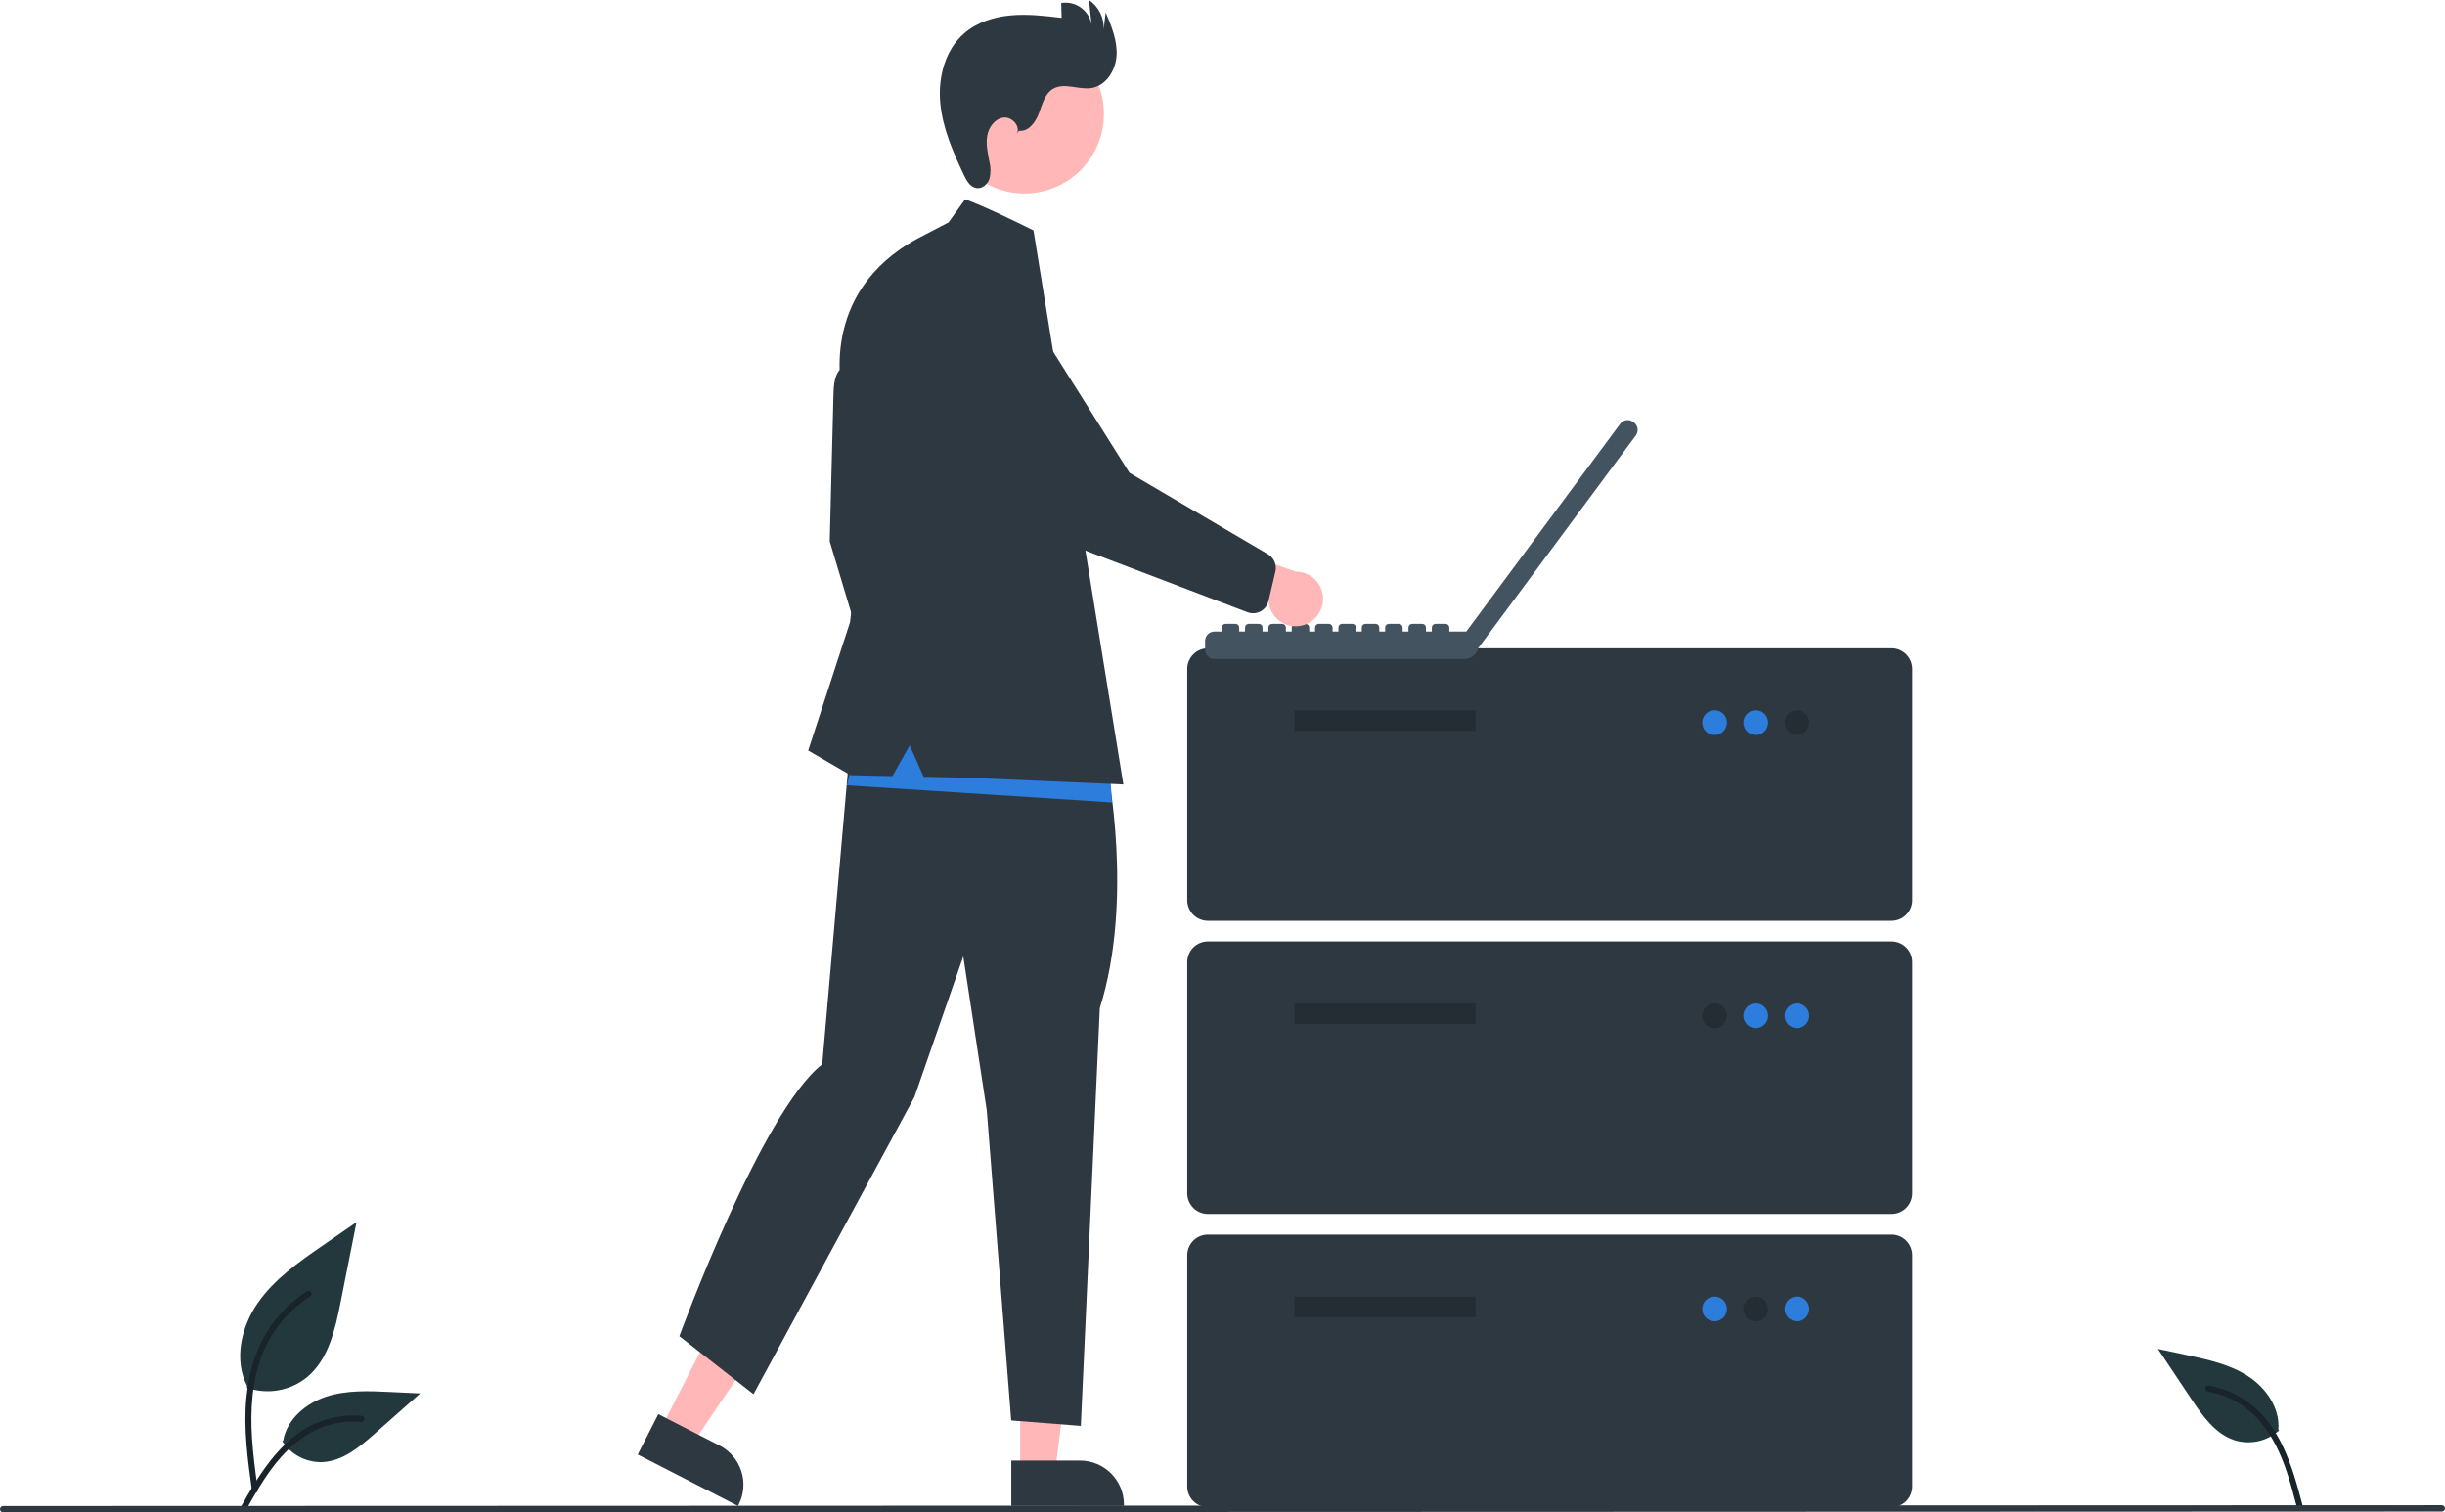 <svg width="679" height="420" viewBox="0 0 679 420" fill="none" xmlns="http://www.w3.org/2000/svg">
<path d="M68.536 385.37C71.355 386.363 74.381 386.612 77.324 386.092C80.266 385.573 83.026 384.303 85.337 382.404C91.221 377.454 93.067 369.3 94.567 361.749L99.008 339.413L89.712 345.828C83.026 350.442 76.19 355.204 71.562 361.886C66.933 368.568 64.914 377.691 68.632 384.921" fill="#22383C"/>
<path d="M69.972 413.967C68.801 405.424 67.598 396.77 68.42 388.135C69.149 380.466 71.484 372.977 76.237 366.833C78.759 363.58 81.829 360.792 85.308 358.595C86.215 358.021 87.049 359.462 86.146 360.033C80.127 363.845 75.472 369.475 72.851 376.11C69.956 383.489 69.491 391.533 69.99 399.371C70.291 404.111 70.931 408.82 71.575 413.523C71.626 413.736 71.594 413.96 71.486 414.15C71.378 414.341 71.202 414.483 70.994 414.548C70.782 414.605 70.555 414.576 70.364 414.467C70.172 414.358 70.032 414.178 69.972 413.966L69.972 413.967Z" fill="#182429"/>
<path d="M78.393 400.258C79.602 402.1 81.263 403.599 83.218 404.61C85.173 405.622 87.354 406.112 89.552 406.033C95.203 405.764 99.912 401.813 104.151 398.06L116.69 386.964L108.391 386.566C102.423 386.279 96.301 386.011 90.617 387.857C84.932 389.704 79.69 394.142 78.65 400.039" fill="#22383C"/>
<path d="M66.664 418.878C72.297 408.889 78.83 397.787 90.505 394.238C93.751 393.255 97.154 392.903 100.532 393.201C101.597 393.293 101.331 394.937 100.269 394.846C94.606 394.375 88.955 395.873 84.266 399.089C79.754 402.167 76.24 406.447 73.267 410.985C71.446 413.765 69.814 416.663 68.183 419.557C67.661 420.482 66.137 419.814 66.664 418.878Z" fill="#182429"/>
<path d="M632.912 397.263C631.274 398.734 629.285 399.758 627.138 400.235C624.99 400.712 622.756 400.627 620.651 399.987C615.256 398.28 611.711 393.254 608.57 388.54L599.277 374.601L607.402 376.341C613.245 377.593 619.232 378.902 624.257 382.143C629.282 385.385 633.218 391.018 632.719 396.985" fill="#22383C"/>
<path d="M639.504 418.269C636.605 407.168 633.12 394.762 622.738 388.34C619.85 386.558 616.65 385.346 613.308 384.769C612.255 384.585 612.093 386.243 613.143 386.427C618.738 387.422 623.819 390.318 627.533 394.628C631.11 398.76 633.415 403.797 635.133 408.946C636.185 412.101 637.023 415.32 637.862 418.536C638.131 419.564 639.775 419.308 639.504 418.269Z" fill="#182429"/>
<path d="M525.351 255.714H335.43C333.913 255.712 332.459 255.108 331.386 254.033C330.314 252.958 329.711 251.501 329.709 249.981V185.767C329.711 184.247 330.314 182.789 331.386 181.714C332.459 180.64 333.913 180.035 335.43 180.033H525.351C526.868 180.035 528.322 180.64 529.394 181.714C530.467 182.789 531.07 184.247 531.072 185.767V249.981C531.07 251.501 530.467 252.958 529.394 254.033C528.322 255.108 526.868 255.712 525.351 255.714Z" fill="#2E3841"/>
<path d="M409.797 197.233H359.456V202.967H409.797V197.233Z" fill="#242D34"/>
<path d="M476.155 204.113C478.051 204.113 479.587 202.573 479.587 200.673C479.587 198.774 478.051 197.233 476.155 197.233C474.259 197.233 472.723 198.774 472.723 200.673C472.723 202.573 474.259 204.113 476.155 204.113Z" fill="#2C7DDC"/>
<path d="M487.596 204.113C489.491 204.113 491.028 202.573 491.028 200.673C491.028 198.774 489.491 197.233 487.596 197.233C485.7 197.233 484.163 198.774 484.163 200.673C484.163 202.573 485.7 204.113 487.596 204.113Z" fill="#2C7DDC"/>
<path d="M499.037 204.113C500.933 204.113 502.469 202.573 502.469 200.673C502.469 198.774 500.933 197.233 499.037 197.233C497.142 197.233 495.605 198.774 495.605 200.673C495.605 202.573 497.142 204.113 499.037 204.113Z" fill="#242D34"/>
<path d="M525.351 337.128H335.43C333.913 337.126 332.459 336.522 331.386 335.447C330.314 334.372 329.711 332.915 329.709 331.395V267.181C329.711 265.661 330.314 264.203 331.386 263.128C332.459 262.054 333.913 261.449 335.43 261.447H525.351C526.868 261.449 528.322 262.054 529.394 263.128C530.467 264.203 531.07 265.661 531.072 267.181V331.395C531.07 332.915 530.467 334.372 529.394 335.447C528.322 336.522 526.868 337.126 525.351 337.128Z" fill="#2E3841"/>
<path d="M409.797 278.648H359.456V284.381H409.797V278.648Z" fill="#242D34"/>
<path d="M476.155 285.528C478.051 285.528 479.587 283.988 479.587 282.088C479.587 280.188 478.051 278.648 476.155 278.648C474.259 278.648 472.723 280.188 472.723 282.088C472.723 283.988 474.259 285.528 476.155 285.528Z" fill="#242D34"/>
<path d="M487.596 285.528C489.491 285.528 491.028 283.988 491.028 282.088C491.028 280.188 489.491 278.648 487.596 278.648C485.7 278.648 484.163 280.188 484.163 282.088C484.163 283.988 485.7 285.528 487.596 285.528Z" fill="#2C7DDC"/>
<path d="M499.037 285.528C500.933 285.528 502.469 283.988 502.469 282.088C502.469 280.188 500.933 278.648 499.037 278.648C497.142 278.648 495.605 280.188 495.605 282.088C495.605 283.988 497.142 285.528 499.037 285.528Z" fill="#2C7DDC"/>
<path d="M525.351 418.543H335.43C333.913 418.541 332.459 417.936 331.386 416.861C330.314 415.787 329.711 414.329 329.709 412.809V348.595C329.711 347.075 330.314 345.618 331.386 344.543C332.459 343.468 333.913 342.864 335.43 342.862H525.351C526.868 342.864 528.322 343.468 529.394 344.543C530.467 345.618 531.07 347.075 531.072 348.595V412.809C531.07 414.329 530.467 415.787 529.394 416.861C528.322 417.936 526.868 418.541 525.351 418.543Z" fill="#2E3841"/>
<path d="M409.797 360.062H359.456V365.795H409.797V360.062Z" fill="#242D34"/>
<path d="M476.155 366.942C478.051 366.942 479.587 365.402 479.587 363.502C479.587 361.602 478.051 360.062 476.155 360.062C474.259 360.062 472.723 361.602 472.723 363.502C472.723 365.402 474.259 366.942 476.155 366.942Z" fill="#2C7DDC"/>
<path d="M487.596 366.942C489.491 366.942 491.028 365.402 491.028 363.502C491.028 361.602 489.491 360.062 487.596 360.062C485.7 360.062 484.163 361.602 484.163 363.502C484.163 365.402 485.7 366.942 487.596 366.942Z" fill="#242D34"/>
<path d="M499.037 366.942C500.933 366.942 502.469 365.402 502.469 363.502C502.469 361.602 500.933 360.062 499.037 360.062C497.142 360.062 495.605 361.602 495.605 363.502C495.605 365.402 497.142 366.942 499.037 366.942Z" fill="#2C7DDC"/>
<path d="M453.753 117.329L453.543 117.174L453.538 117.17C453.267 116.968 452.959 116.822 452.632 116.74C452.305 116.657 451.965 116.64 451.631 116.69C451.297 116.739 450.976 116.854 450.687 117.028C450.397 117.201 450.144 117.43 449.943 117.702L407.194 175.389H402.491V174.281C402.491 174.008 402.383 173.746 402.19 173.553C401.997 173.36 401.736 173.251 401.463 173.251H398.657C398.385 173.251 398.123 173.36 397.931 173.553C397.738 173.746 397.63 174.008 397.629 174.281V175.389H396.005V174.281C396.005 174.008 395.897 173.746 395.704 173.553C395.512 173.36 395.25 173.251 394.978 173.251H392.171C391.899 173.251 391.637 173.36 391.445 173.553C391.252 173.746 391.144 174.008 391.144 174.281V175.389H389.525V174.281C389.525 174.008 389.417 173.746 389.224 173.553C389.031 173.36 388.77 173.251 388.497 173.251H385.691C385.418 173.251 385.157 173.36 384.964 173.553C384.771 173.746 384.663 174.008 384.663 174.281V175.389H383.039V174.281C383.039 174.008 382.931 173.746 382.738 173.553C382.545 173.36 382.284 173.251 382.011 173.251H379.205C378.932 173.251 378.671 173.36 378.478 173.553C378.286 173.746 378.177 174.008 378.177 174.281V175.389H376.558V174.281C376.558 174.008 376.45 173.746 376.257 173.553C376.065 173.36 375.803 173.251 375.531 173.251H372.724C372.589 173.251 372.456 173.278 372.331 173.33C372.206 173.381 372.093 173.457 371.998 173.553C371.902 173.649 371.826 173.762 371.775 173.887C371.723 174.012 371.697 174.146 371.697 174.281V175.389H370.073V174.281C370.073 174.008 369.964 173.746 369.772 173.553C369.579 173.36 369.317 173.251 369.045 173.251H366.239C365.966 173.251 365.705 173.36 365.512 173.553C365.319 173.746 365.211 174.008 365.211 174.281V175.389H363.587V174.281C363.587 174.008 363.478 173.746 363.286 173.553C363.093 173.36 362.831 173.251 362.559 173.251H359.753C359.48 173.251 359.219 173.36 359.026 173.553C358.833 173.746 358.725 174.008 358.725 174.281V175.389H357.106V174.281C357.106 174.008 356.998 173.746 356.805 173.553C356.612 173.36 356.351 173.251 356.078 173.251H353.272C353 173.251 352.738 173.36 352.545 173.553C352.353 173.746 352.244 174.008 352.244 174.281V175.389H350.62V174.281C350.62 174.008 350.512 173.746 350.319 173.553C350.126 173.36 349.865 173.251 349.592 173.251H346.786C346.514 173.251 346.252 173.36 346.06 173.553C345.867 173.746 345.759 174.008 345.759 174.281V175.389H344.14V174.281C344.14 174.008 344.031 173.746 343.839 173.553C343.646 173.36 343.385 173.251 343.112 173.251H340.306C340.033 173.251 339.772 173.36 339.579 173.553C339.386 173.746 339.278 174.008 339.278 174.281V175.389H337.243C336.905 175.389 336.571 175.456 336.259 175.585C335.948 175.714 335.664 175.904 335.426 176.143C335.187 176.382 334.998 176.666 334.869 176.979C334.74 177.291 334.673 177.626 334.673 177.964V180.421C334.673 180.76 334.74 181.094 334.869 181.407C334.998 181.719 335.187 182.003 335.426 182.242C335.664 182.482 335.948 182.671 336.259 182.801C336.571 182.93 336.905 182.997 337.243 182.997H406.768C407.648 182.997 408.502 182.692 409.185 182.135C409.868 181.578 410.338 180.802 410.517 179.938L410.543 179.958L454.28 120.937L454.284 120.932C454.691 120.384 454.863 119.696 454.763 119.021C454.664 118.345 454.3 117.737 453.753 117.329Z" fill="#445360"/>
<path d="M183.585 396.668L192.221 401.097L213.376 369.821L200.631 363.283L183.585 396.668Z" fill="#FFB7B7"/>
<path d="M182.824 392.713L199.832 401.436L199.832 401.436C202.707 402.911 204.879 405.469 205.871 408.549C206.863 411.628 206.594 414.977 205.124 417.858L204.943 418.211L177.098 403.929L182.824 392.713Z" fill="#2E3841"/>
<path d="M283.324 408.786H293.026L297.641 371.283H283.323L283.324 408.786Z" fill="#FFB7B7"/>
<path d="M280.849 405.612L299.954 405.611H299.955C303.184 405.611 306.281 406.897 308.564 409.185C310.847 411.473 312.13 414.577 312.13 417.813V418.21L280.85 418.211L280.849 405.612Z" fill="#2E3841"/>
<path d="M237.947 102.887C237.947 102.887 231.451 97.899 231.451 110.084L230.425 150.348L241.879 188.386L248.546 176.049L245.811 149.32L237.947 102.887Z" fill="#2E3841"/>
<path d="M307.437 213.019C307.437 213.019 314.971 249.787 305.429 279.962L300.155 395.981L280.821 394.471L274.041 308.401L267.512 265.617L253.953 304.626L209.256 387.172L188.666 371.066C188.666 371.066 211.483 308.667 228.34 295.566L236.794 199.06L307.437 213.019Z" fill="#2E3841"/>
<path d="M303.863 42.231C309.703 31.523 305.777 18.098 295.093 12.245C284.41 6.391 271.015 10.326 265.174 21.034C259.334 31.742 263.261 45.167 273.944 51.02C284.628 56.873 298.023 52.938 303.863 42.231Z" fill="#FFB7B7"/>
<path d="M282.959 36.319C285.602 36.664 287.595 33.954 288.52 31.448C289.445 28.943 290.149 26.027 292.447 24.674C295.586 22.825 299.602 25.049 303.192 24.439C307.246 23.75 309.882 19.444 310.089 15.328C310.295 11.212 308.661 7.253 307.057 3.459L306.498 8.175C306.572 6.576 306.237 4.985 305.523 3.554C304.809 2.123 303.741 0.899 302.42 0L303.141 6.92C302.988 5.965 302.648 5.05 302.14 4.228C301.633 3.405 300.969 2.691 300.186 2.126C299.402 1.562 298.515 1.158 297.576 0.937C296.636 0.717 295.663 0.685 294.711 0.843L294.824 4.966C290.142 4.408 285.419 3.849 280.723 4.274C276.026 4.699 271.297 6.189 267.738 9.288C262.414 13.925 260.469 21.56 261.122 28.599C261.775 35.638 264.674 42.25 267.696 48.638C268.456 50.245 269.507 52.059 271.27 52.264C272.854 52.447 274.304 51.12 274.796 49.6C275.175 48.041 275.161 46.411 274.753 44.859C274.308 42.486 273.746 40.061 274.165 37.684C274.584 35.306 276.29 32.957 278.682 32.666C281.073 32.374 283.519 35.114 282.37 37.235L282.959 36.319Z" fill="#2E3841"/>
<path d="M308.802 222.851L235.212 218.093L240.751 195.094L308.01 210.163L308.802 222.851Z" fill="#2C7DDC"/>
<path d="M263.419 61.766L268.035 55.343C268.035 55.343 273.194 57.1 287.011 63.993L287.987 70.011L311.97 217.856L268.377 215.971L256.506 215.718L252.621 206.99L247.83 215.533L236.238 215.286L224.442 208.432L236.067 172.794L239.828 140.239L234.015 109.57C234.015 109.57 226.701 81.406 254.872 66.221L263.419 61.766Z" fill="#2E3841"/>
<path d="M361.676 173.686C360.608 173.958 359.494 173.992 358.412 173.785C357.33 173.579 356.306 173.137 355.413 172.492C354.52 171.846 353.778 171.011 353.241 170.048C352.705 169.084 352.385 168.013 352.306 166.912L326.442 159.969L336.847 150.71L359.812 158.723C361.666 158.712 363.46 159.383 364.854 160.609C366.248 161.834 367.145 163.53 367.375 165.375C367.604 167.219 367.151 169.084 366.101 170.615C365.051 172.147 363.476 173.24 361.676 173.686Z" fill="#FFB7B7"/>
<path d="M350.092 169.766C349.548 170.063 348.948 170.242 348.331 170.291C347.714 170.34 347.093 170.258 346.509 170.051L303.963 153.867C293.584 150.179 284.894 142.839 279.511 133.21L261.768 101.489C260.522 100.095 259.563 98.469 258.945 96.703C258.327 94.937 258.063 93.066 258.167 91.198C258.271 89.33 258.741 87.5 259.552 85.814C260.362 84.128 261.496 82.619 262.889 81.373C264.282 80.127 265.907 79.168 267.67 78.552C269.433 77.936 271.3 77.674 273.164 77.782C275.028 77.89 276.852 78.365 278.533 79.18C280.214 79.995 281.717 81.135 282.958 82.533L313.667 131.316L352.314 154.025C353.072 154.523 353.658 155.242 353.995 156.086C354.331 156.929 354.401 157.855 354.195 158.739L352.273 166.901C352.067 167.777 351.599 168.568 350.932 169.17C350.677 169.401 350.395 169.601 350.092 169.766Z" fill="#2E3841"/>
<path d="M678.139 419.771C413.645 419.861 265.355 419.911 0.861 420C0.633 419.999 0.414 419.906 0.252 419.74C0.091 419.574 0 419.349 0 419.114C0 418.88 0.091 418.655 0.252 418.489C0.414 418.323 0.633 418.229 0.861 418.229L678.139 418C678.367 418.001 678.587 418.094 678.748 418.26C678.909 418.426 679 418.651 679 418.886C679 419.12 678.909 419.345 678.748 419.511C678.587 419.677 678.367 419.771 678.139 419.771Z" fill="#2E3841"/>
</svg>
